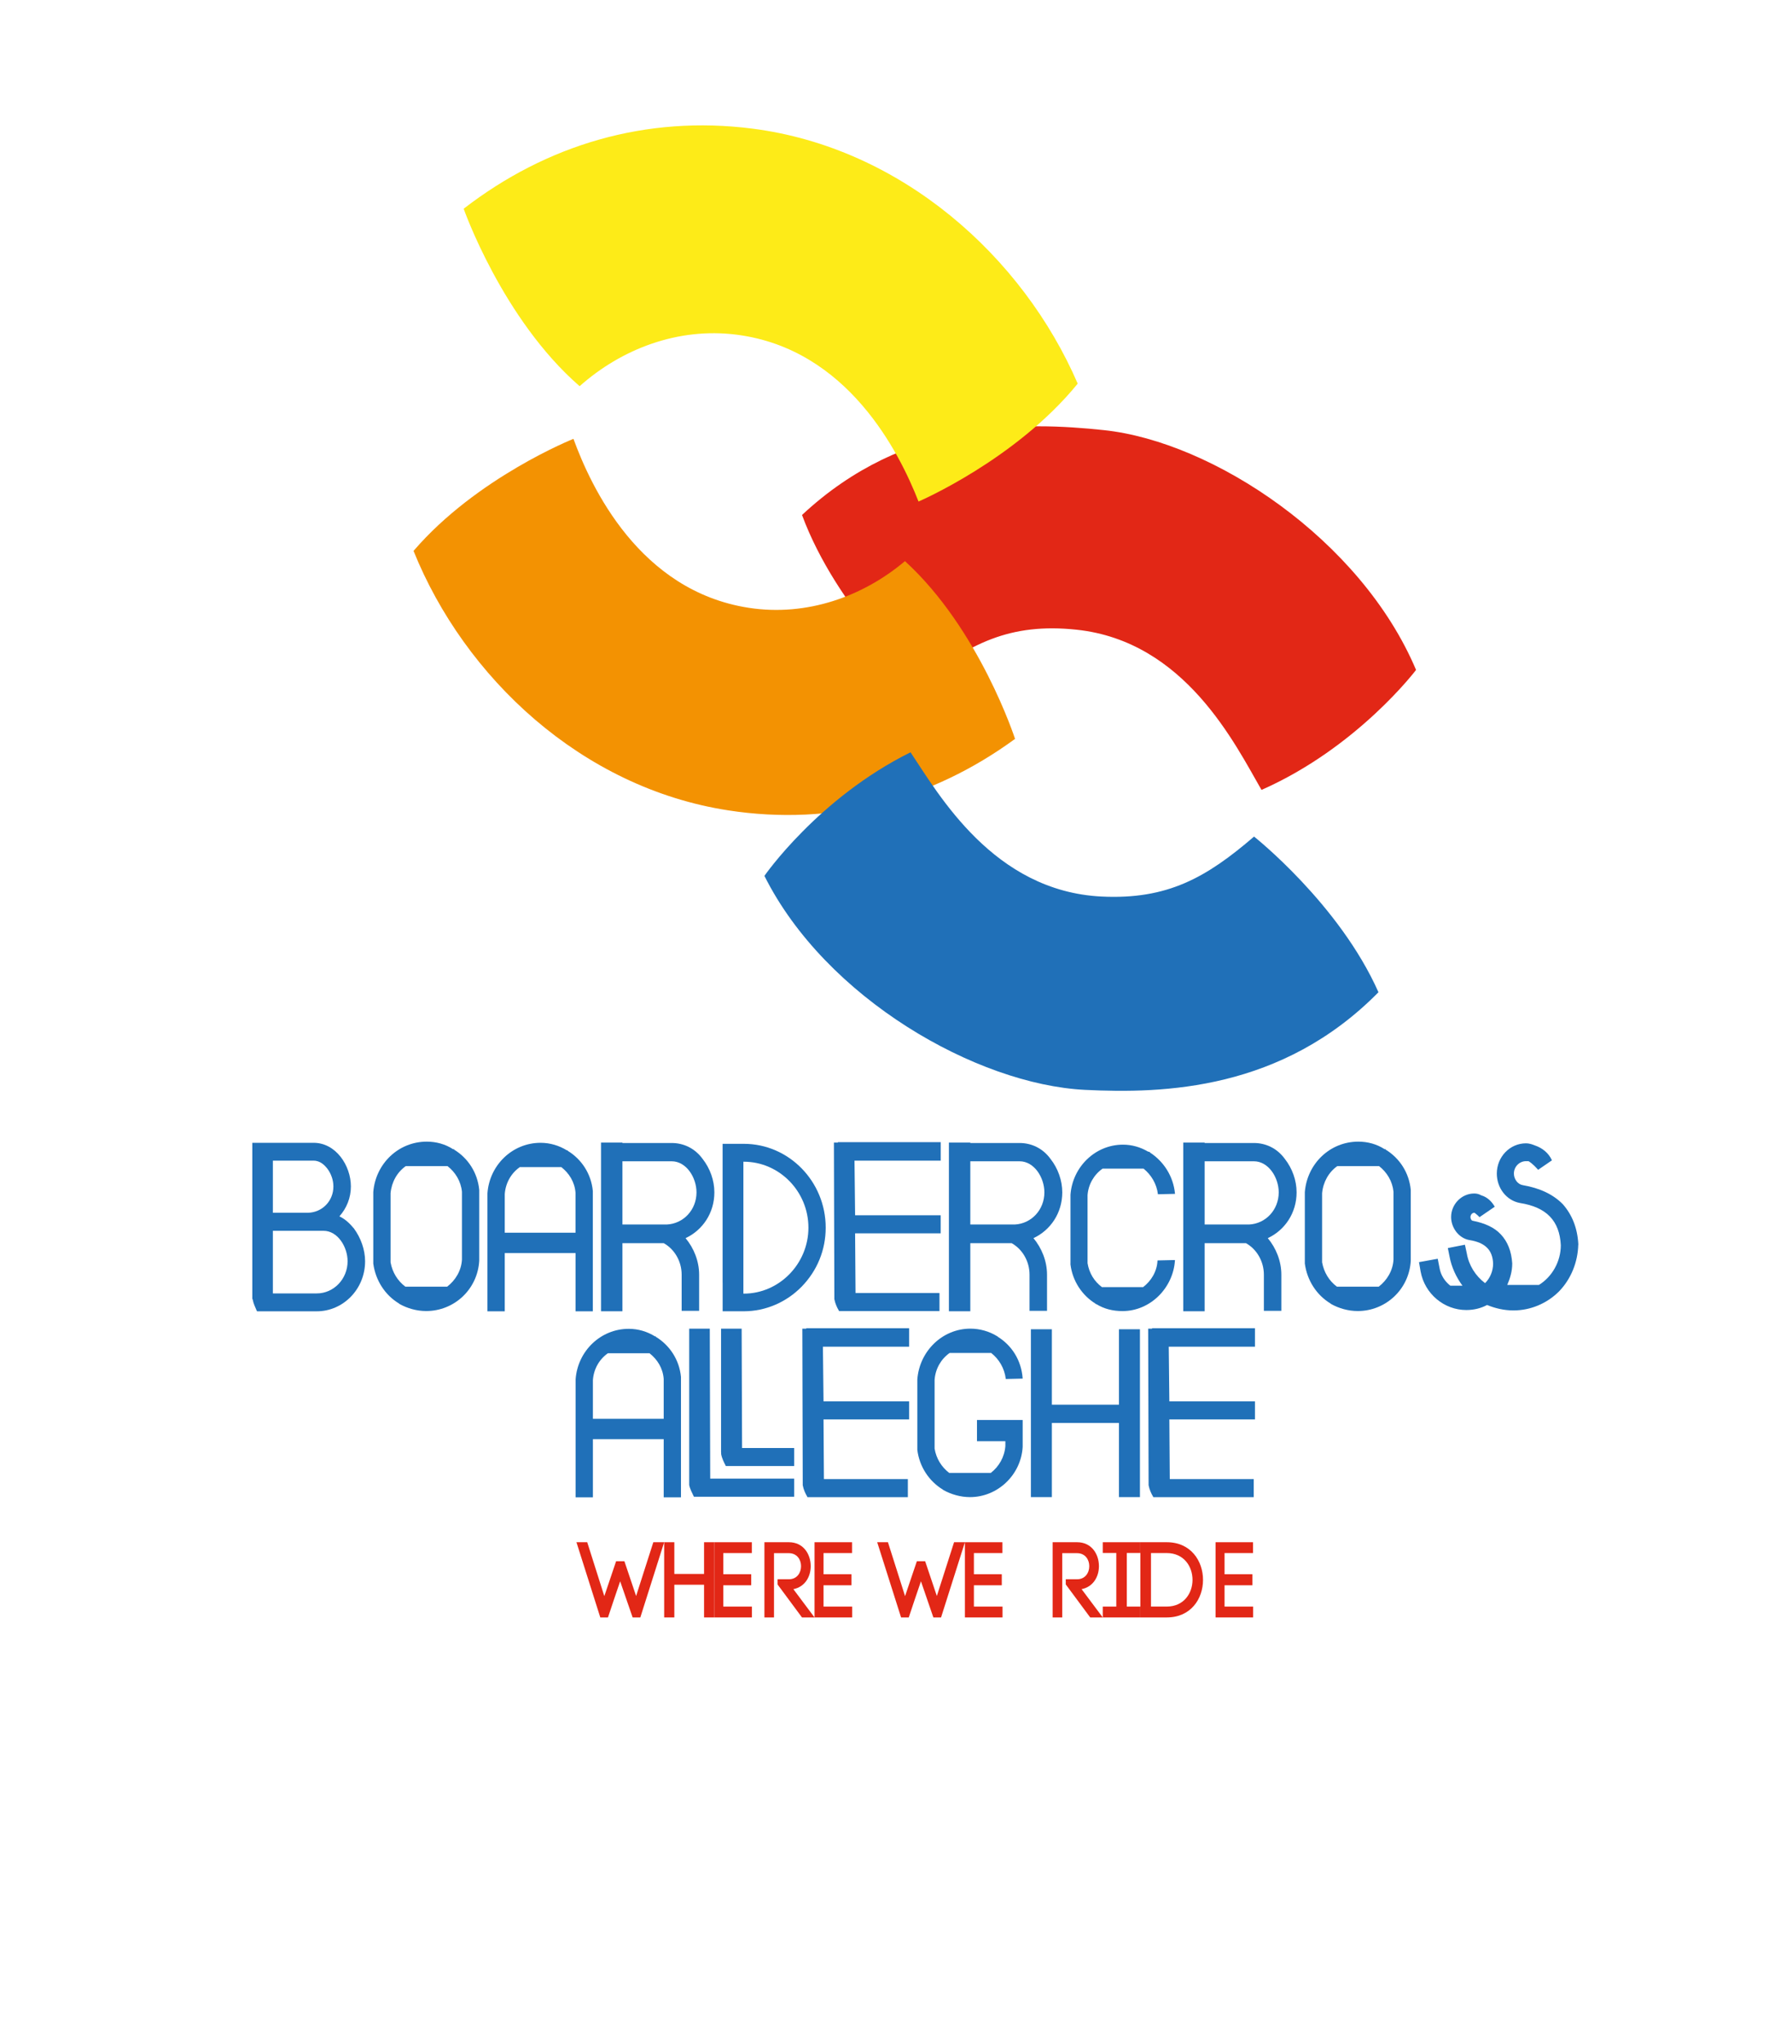 <?xml version="1.0" encoding="UTF-8"?>
<svg width="143px" height="163px" viewBox="0 0 143 163" version="1.1" xmlns="http://www.w3.org/2000/svg" xmlns:xlink="http://www.w3.org/1999/xlink">
    <!-- Generator: Sketch 52.2 (67145) - http://www.bohemiancoding.com/sketch -->
    <title>badge-boarder</title>
    <desc>Created with Sketch.</desc>
    <g id="badge-boarder" stroke="none" stroke-width="1" fill="none" fill-rule="evenodd">
        <g id="freestyle-Boardercross-logo-01" transform="translate(20, 10)">
            <path d="M93,43.43 C93,43.43 88.325,49.622 80.667,53 C78.559,49.354 74.575,41.145 65.909,40.222 C60.603,39.659 57.367,41.323 53.342,44.502 C53.342,44.502 46.767,38.549 44,31.073 C52.211,23.404 61.755,23.631 68.097,24.306 C76.806,25.231 88.604,33.032 93,43.43" id="Path" fill="#E22716"></path>
            <path d="M61,48.93 C61,48.93 58.166,40.18 52.216,34.753 C48.866,37.577 44.377,39.189 39.749,38.476 C31.024,37.129 27.165,28.848 25.761,25 C25.761,25 18.03,28.077 13,33.938 C17.065,44.014 26.39,52.824 38.114,54.631 C46.465,55.919 54.349,53.793 61,48.93" id="Path" fill="#F39202"></path>
            <path d="M41,59.856 C41,59.856 45.284,53.655 52.66,50 C54.931,53.393 59.3,61.079 67.9,61.504 C73.162,61.762 76.269,59.991 80.072,56.722 C80.072,56.722 86.874,62.097 90,69.136 C82.305,76.948 72.878,77.235 66.582,76.923 C57.943,76.493 45.887,69.62 41,59.856" id="Path" fill="#2070B8"></path>
            <path d="M17,6.647 C17,6.647 20.091,15.451 26.254,20.801 C29.576,17.845 34.085,16.092 38.79,16.694 C47.663,17.831 51.779,26.13 53.297,30 C53.297,30 61.05,26.676 66,20.597 C61.627,10.479 51.958,1.785 40.039,0.258 C31.553,-0.825 23.619,1.537 17,6.647" id="Path" fill="#FDEB18"></path>
            <path d="M29.488,116.116 C29.161,117.086 28.81,118.099 28.516,119 L27.903,119 L26,113 L26.859,113 L28.224,117.299 L29.164,114.518 L29.827,114.518 L30.761,117.29 C31.21,115.868 31.706,114.354 32.135,113 L33,113 L31.097,119 L30.484,119 L29.488,116.116 Z" id="Path" fill="#E22716"></path>
            <polygon id="Path" fill="#E22716" points="33.811 115.531 36.183 115.531 36.183 113 37 113 37 119 36.183 119 36.183 116.391 33.811 116.391 33.811 119 33 119 33 113 33.811 113"></polygon>
            <polygon id="Path" fill="#E22716" points="37.719 118.134 40 118.134 40 119 37 119 37 113 39.995 113 39.995 113.866 37.719 113.866 37.719 115.556 39.946 115.556 39.946 116.434 37.719 116.434"></polygon>
            <path d="M42.049,115.955 L42.951,115.955 C43.603,115.955 43.923,115.434 43.923,114.91 C43.923,114.395 43.603,113.874 42.951,113.874 L41.765,113.874 L41.765,119 L41,119 L41,113 L42.951,113 C44.115,113 44.694,113.958 44.694,114.91 C44.694,115.761 44.229,116.563 43.31,116.744 L45,119 L43.998,119 L42.047,116.367 L42.047,115.955 L42.049,115.955 Z" id="Path" fill="#E22716"></path>
            <polygon id="Path" fill="#E22716" points="45.716 118.134 48 118.134 48 119 45 119 45 113 47.992 113 47.992 113.866 45.716 113.866 45.716 115.556 47.944 115.556 47.944 116.434 45.716 116.434"></polygon>
            <path d="M53.491,116.116 C53.164,117.086 52.812,118.099 52.518,119 L51.905,119 L50,113 L50.857,113 L52.223,117.299 L53.164,114.518 L53.827,114.518 L54.759,117.29 C55.208,115.868 55.708,114.354 56.134,113 L57,113 L55.095,119 L54.482,119 L53.491,116.116 Z" id="Path" fill="#E22716"></path>
            <polygon id="Path" fill="#E22716" points="57.716 118.134 60 118.134 60 119 57 119 57 113 59.992 113 59.992 113.866 57.716 113.866 57.716 115.556 59.941 115.556 59.941 116.434 57.716 116.434"></polygon>
            <path d="M65.049,115.955 L65.951,115.955 C66.6,115.955 66.923,115.434 66.923,114.91 C66.923,114.395 66.603,113.874 65.951,113.874 L64.765,113.874 L64.765,119 L64,119 L64,113 L65.951,113 C67.115,113 67.694,113.958 67.694,114.91 C67.694,115.761 67.226,116.563 66.31,116.744 L68,119 L66.998,119 L65.047,116.367 L65.047,115.955 L65.049,115.955 Z" id="Path" fill="#E22716"></path>
            <polygon id="Path" fill="#E22716" points="71 113.859 69.917 113.859 69.917 118.134 71 118.134 71 119 68 119 68 118.134 69.08 118.134 69.08 113.859 68 113.859 68 113 71 113"></polygon>
            <path d="M73.108,113 C75.033,113 76,114.502 76,116.005 C76,117.507 75.033,119 73.108,119 L71,119 L71,113 L73.108,113 Z M73.108,118.132 C74.47,118.132 75.162,117.067 75.162,116.002 C75.162,114.936 74.473,113.865 73.108,113.865 L71.848,113.865 L71.848,118.132 L73.108,118.132 Z" id="Shape" fill="#E22716" fill-rule="nonzero"></path>
            <polygon id="Path" fill="#E22716" points="77.718 118.134 80 118.134 80 119 77 119 77 113 79.992 113 79.992 113.866 77.718 113.866 77.718 115.556 79.944 115.556 79.944 116.434 77.718 116.434"></polygon>
            <g id="Group" transform="translate(0, 81)" fill="#2070B8">
                <path d="M0.134,1.569 L0.134,0.145 L5.027,0.145 C6.8,0.145 8,1.955 8,3.631 C8,4.536 7.656,5.374 7.082,6.012 C7.525,6.212 7.903,6.566 8.247,6.983 C8.787,7.72 9.134,8.659 9.134,9.596 C9.134,11.806 7.394,13.584 5.274,13.584 L0.512,13.584 L0.512,13.549 L0.512,13.584 L0.477,13.517 C0.378,13.265 0.23,12.998 0.165,12.647 L0.134,12.58 L0.134,11.356 L0.134,1.569 Z M1.776,1.569 L1.776,5.725 L4.584,5.725 C5.718,5.693 6.604,4.788 6.604,3.631 C6.604,3.112 6.423,2.593 6.096,2.172 C5.917,1.955 5.57,1.569 5.027,1.569 L1.776,1.569 Z M1.776,12.157 L5.274,12.157 C6.638,12.157 7.738,11.003 7.738,9.593 C7.738,8.454 6.951,7.163 5.817,7.163 L4.618,7.163 L4.553,7.163 L1.776,7.163 L1.776,11.354 L1.776,12.157 Z" id="Shape" fill-rule="nonzero"></path>
                <path d="M14.007,13.563 C13.251,13.563 12.495,13.346 11.873,12.995 L11.839,12.96 C10.722,12.29 9.969,11.116 9.787,9.776 L9.787,9.741 L9.787,9.706 L9.787,4.109 L9.787,4.074 C9.969,1.812 11.791,0.052 14.056,0.052 C14.812,0.052 15.533,0.252 16.156,0.655 L16.238,0.655 L16.238,0.69 C17.338,1.36 18.111,2.517 18.242,3.906 L18.242,3.938 L18.242,9.553 C18.111,11.838 16.241,13.563 14.007,13.563 M11.166,4.164 L11.166,9.677 C11.313,10.481 11.725,11.15 12.348,11.62 L15.681,11.62 C16.338,11.119 16.815,10.347 16.863,9.46 L16.863,4.048 C16.781,3.21 16.338,2.491 15.712,2.004 L12.379,2.004 C11.691,2.488 11.248,3.277 11.166,4.164" id="Shape" fill-rule="nonzero"></path>
                <path d="M20.279,8.941 L20.279,13.584 L18.898,13.584 L18.898,4.199 L18.898,4.167 C19.063,1.905 20.902,0.145 23.135,0.145 C23.891,0.145 24.613,0.362 25.238,0.748 L25.304,0.748 L25.304,0.783 C26.403,1.453 27.176,2.61 27.307,3.985 L27.307,4.016 L27.307,13.584 L25.929,13.584 L25.929,8.941 L20.279,8.941 Z M20.279,4.231 L20.279,7.314 L25.926,7.314 L25.926,4.13 C25.861,3.274 25.417,2.572 24.795,2.085 L21.478,2.085 C20.788,2.572 20.345,3.344 20.279,4.231 Z" id="Shape" fill-rule="nonzero"></path>
                <path d="M29.669,8.152 L29.669,13.581 L27.961,13.581 L27.961,1.618 L27.961,0.16 L27.961,0.128 L29.669,0.128 L29.669,0.16 L33.593,0.16 C34.545,0.16 35.449,0.577 36.071,1.433 C36.662,2.187 37.006,3.141 37.006,4.098 C37.006,5.739 36.071,7.114 34.707,7.749 C35.364,8.535 35.79,9.576 35.79,10.663 L35.79,13.546 L34.395,13.546 L34.395,10.663 C34.395,9.608 33.838,8.636 32.965,8.149 L29.669,8.149 L29.669,8.152 Z M35.58,4.098 C35.58,2.923 34.775,1.618 33.593,1.618 L29.669,1.618 L29.669,6.661 L33.181,6.661 L33.215,6.661 C34.545,6.595 35.58,5.487 35.58,4.098 Z" id="Shape" fill-rule="nonzero"></path>
                <path d="M37.663,11.301 L37.663,0.226 L37.697,0.226 L39.356,0.226 C42.951,0.226 45.89,3.225 45.89,6.911 C45.89,8.685 45.216,10.344 43.969,11.62 C42.755,12.859 41.096,13.581 39.356,13.581 L38.043,13.581 L37.666,13.581 L37.666,12.171 L37.666,11.301 L37.663,11.301 Z M39.322,12.174 L39.356,12.174 C42.181,12.174 44.511,9.796 44.511,6.914 C44.511,4.014 42.181,1.653 39.356,1.653 L39.322,1.653 L39.322,11.304 L39.322,12.174 Z" id="Shape" fill-rule="nonzero"></path>
                <path d="M46.546,0.128 L46.859,0.128 L46.859,0.093 L55.069,0.093 L55.069,1.569 L48.189,1.569 L48.237,5.925 L55.066,5.925 L55.066,7.366 L48.237,7.366 L48.271,12.125 L54.969,12.125 L54.969,13.566 L46.955,13.566 L46.924,13.499 C46.793,13.282 46.646,12.963 46.58,12.612 L46.58,12.545 L46.58,12.479 L46.546,0.128 Z" id="Path"></path>
                <path d="M57.43,8.152 L57.43,13.581 L55.722,13.581 L55.722,1.618 L55.722,0.16 L55.722,0.128 L57.43,0.128 L57.43,0.16 L61.355,0.16 C62.307,0.16 63.211,0.577 63.833,1.433 C64.424,2.187 64.768,3.141 64.768,4.098 C64.768,5.739 63.833,7.114 62.469,7.749 C63.125,8.535 63.552,9.576 63.552,10.663 L63.552,13.546 L62.156,13.546 L62.156,10.663 C62.156,9.608 61.599,8.636 60.727,8.149 L57.43,8.149 L57.43,8.152 Z M63.341,4.098 C63.341,2.923 62.537,1.618 61.355,1.618 L57.43,1.618 L57.43,6.661 L60.946,6.661 L60.98,6.661 C62.307,6.595 63.341,5.487 63.341,4.098 Z" id="Shape" fill-rule="nonzero"></path>
                <path d="M65.424,9.776 L65.424,4.28 C65.589,2.068 67.397,0.293 69.61,0.293 C70.332,0.293 71.006,0.493 71.614,0.847 C71.645,0.847 71.728,0.882 71.762,0.882 L71.762,0.916 C72.844,1.618 73.634,2.793 73.765,4.217 L72.401,4.248 C72.302,3.41 71.858,2.691 71.253,2.204 L67.985,2.204 C67.294,2.691 66.851,3.46 66.786,4.315 L66.786,9.744 C66.916,10.547 67.328,11.203 67.934,11.655 L71.219,11.655 C71.858,11.171 72.336,10.399 72.367,9.527 L73.762,9.495 C73.632,11.722 71.793,13.566 69.576,13.566 C68.82,13.566 68.116,13.398 67.49,13.012 C67.456,13.012 67.425,13.012 67.425,12.977 C66.342,12.308 65.586,11.168 65.422,9.845 L65.422,9.814 L65.422,9.776 L65.424,9.776 Z" id="Path"></path>
                <path d="M76.13,8.152 L76.13,13.581 L74.422,13.581 L74.422,1.618 L74.422,0.16 L74.422,0.128 L76.13,0.128 L76.13,0.16 L80.054,0.16 C81.006,0.16 81.91,0.577 82.532,1.433 C83.123,2.187 83.467,3.141 83.467,4.098 C83.467,5.739 82.532,7.114 81.168,7.749 C81.825,8.535 82.251,9.576 82.251,10.663 L82.251,13.546 L80.856,13.546 L80.856,10.663 C80.856,9.608 80.296,8.636 79.426,8.149 L76.13,8.149 L76.13,8.152 Z M82.041,4.098 C82.041,2.923 81.236,1.618 80.054,1.618 L76.13,1.618 L76.13,6.661 L79.645,6.661 L79.679,6.661 C81.006,6.595 82.041,5.487 82.041,4.098 Z" id="Shape" fill-rule="nonzero"></path>
                <path d="M88.344,13.563 C87.588,13.563 86.832,13.346 86.21,12.995 L86.175,12.96 C85.059,12.29 84.303,11.116 84.124,9.776 L84.124,9.741 L84.124,9.706 L84.124,4.109 L84.124,4.074 C84.306,1.812 86.127,0.052 88.392,0.052 C89.148,0.052 89.87,0.252 90.492,0.655 L90.575,0.655 L90.575,0.69 C91.674,1.36 92.447,2.517 92.578,3.906 L92.578,3.938 L92.578,9.553 C92.447,11.838 90.575,13.563 88.344,13.563 M85.502,4.164 L85.502,9.677 C85.65,10.481 86.059,11.15 86.684,11.62 L90.018,11.62 C90.674,11.119 91.151,10.347 91.2,9.46 L91.2,4.048 C91.117,3.21 90.674,2.491 90.049,2.004 L86.715,2.004 C86.028,2.488 85.584,3.277 85.502,4.164" id="Shape" fill-rule="nonzero"></path>
                <path d="M105.943,8.271 C105.909,9.66 105.369,11.003 104.417,11.989 C103.448,12.96 102.135,13.514 100.771,13.514 C100.032,13.514 99.31,13.346 98.668,13.079 C98.176,13.346 97.602,13.482 97.011,13.482 C95.238,13.482 93.695,12.192 93.365,10.417 L93.235,9.663 L94.729,9.393 L94.877,10.147 C94.977,10.716 95.303,11.203 95.732,11.539 L96.702,11.539 C96.21,10.869 95.832,10.08 95.667,9.193 L95.536,8.54 L96.9,8.274 L97.048,8.961 C97.213,9.918 97.736,10.753 98.509,11.339 C98.904,10.936 99.148,10.385 99.148,9.782 C99.114,8.691 98.509,8.105 97.276,7.905 C96.44,7.772 95.798,6.951 95.798,6.064 C95.798,5.043 96.636,4.188 97.637,4.188 C97.833,4.188 97.997,4.222 98.211,4.338 C98.671,4.472 99.032,4.808 99.279,5.243 L98.08,6.064 L98.049,6.064 C97.966,5.962 97.804,5.829 97.671,5.728 L97.637,5.728 C97.472,5.728 97.341,5.896 97.341,6.064 C97.341,6.232 97.44,6.365 97.537,6.365 C98.472,6.551 99.245,6.885 99.771,7.456 C100.314,8.042 100.609,8.796 100.674,9.753 L100.674,9.785 C100.674,10.388 100.51,10.942 100.279,11.478 L102.775,11.478 L102.809,11.478 C103.843,10.84 104.551,9.634 104.551,8.311 C104.451,6.365 103.417,5.278 101.283,4.944 C100.217,4.744 99.444,3.756 99.444,2.598 C99.444,1.276 100.478,0.186 101.774,0.186 C102.004,0.186 102.235,0.252 102.482,0.354 C103.073,0.554 103.582,0.957 103.843,1.543 L102.743,2.297 C102.613,2.163 102.317,1.812 101.973,1.609 L101.777,1.609 C101.251,1.609 100.808,2.045 100.808,2.598 C100.808,3.033 101.104,3.454 101.513,3.521 C102.877,3.756 103.943,4.257 104.715,5.046 C105.437,5.867 105.881,6.922 105.949,8.248 L105.949,8.271 L105.943,8.271 Z" id="Path"></path>
                <path d="M27.313,23.78 L27.313,28.42 L25.934,28.42 L25.934,19.038 L25.934,19.004 C26.099,16.742 27.938,14.981 30.172,14.981 C30.928,14.981 31.649,15.199 32.272,15.585 L32.337,15.585 L32.337,15.619 C33.437,16.289 34.21,17.446 34.341,18.818 L34.341,18.853 L34.341,28.42 L32.962,28.42 L32.962,23.78 L27.313,23.78 Z M27.313,19.07 L27.313,22.156 L32.962,22.156 L32.962,18.972 C32.897,18.119 32.454,17.415 31.828,16.927 L28.512,16.927 C27.821,17.412 27.378,18.183 27.313,19.07 Z" id="Shape" fill-rule="nonzero"></path>
                <path d="M34.997,27.28 L34.997,14.967 L36.64,14.967 L36.674,26.929 L43.372,26.929 L43.372,28.371 L35.375,28.371 L35.341,28.304 C35.241,28.087 35.062,27.767 34.997,27.434 L34.997,27.35 L34.997,27.28 Z M37.54,24.836 L37.54,14.967 L39.183,14.967 L39.217,24.485 L43.372,24.485 L43.372,25.926 L37.921,25.926 L37.89,25.859 C37.776,25.642 37.612,25.323 37.546,24.972 L37.546,24.905 L37.546,24.836 L37.54,24.836 Z" id="Shape" fill-rule="nonzero"></path>
                <path d="M44.026,14.967 L44.338,14.967 L44.338,14.935 L52.548,14.935 L52.548,16.408 L45.668,16.408 L45.716,20.764 L52.548,20.764 L52.548,22.205 L45.716,22.205 L45.748,26.964 L52.446,26.964 L52.446,28.405 L44.432,28.405 L44.401,28.339 C44.27,28.121 44.122,27.802 44.057,27.451 L44.057,27.385 L44.057,27.318 L44.026,14.967 Z" id="Path"></path>
                <path d="M53.202,24.566 L53.202,19.021 C53.367,16.759 55.205,14.967 57.436,14.967 C58.192,14.967 58.948,15.184 59.57,15.57 L59.604,15.57 L59.604,15.602 C60.704,16.272 61.508,17.461 61.608,18.951 L60.261,18.983 C60.161,18.128 59.718,17.391 59.096,16.907 L55.779,16.907 C55.092,17.391 54.645,18.163 54.58,19.05 L54.58,24.531 C54.711,25.334 55.137,26.004 55.745,26.474 L59.062,26.474 C59.718,25.972 60.161,25.201 60.227,24.331 L60.227,23.945 L57.962,23.945 L57.962,22.252 L61.608,22.252 L61.608,24.398 C61.477,26.642 59.604,28.403 57.405,28.403 C56.649,28.403 55.896,28.185 55.271,27.834 L55.237,27.802 C54.137,27.132 53.364,25.975 53.202,24.633 L53.202,24.601 L53.202,24.566 Z" id="Path"></path>
                <polygon id="Path" points="63.938 28.403 62.264 28.403 62.264 15.016 63.938 15.016 63.938 21.031 69.292 21.031 69.292 15.016 70.966 15.016 70.966 28.403 69.292 28.403 69.292 22.489 63.938 22.489"></polygon>
                <path d="M71.622,14.967 L71.935,14.967 L71.935,14.935 L80.145,14.935 L80.145,16.408 L73.265,16.408 L73.313,20.764 L80.145,20.764 L80.145,22.205 L73.313,22.205 L73.347,26.964 L80.046,26.964 L80.046,28.405 L72.032,28.405 L72,28.339 C71.87,28.121 71.722,27.802 71.657,27.451 L71.657,27.385 L71.657,27.318 L71.622,14.967 Z" id="Path"></path>
            </g>
        </g>
    </g>
</svg>